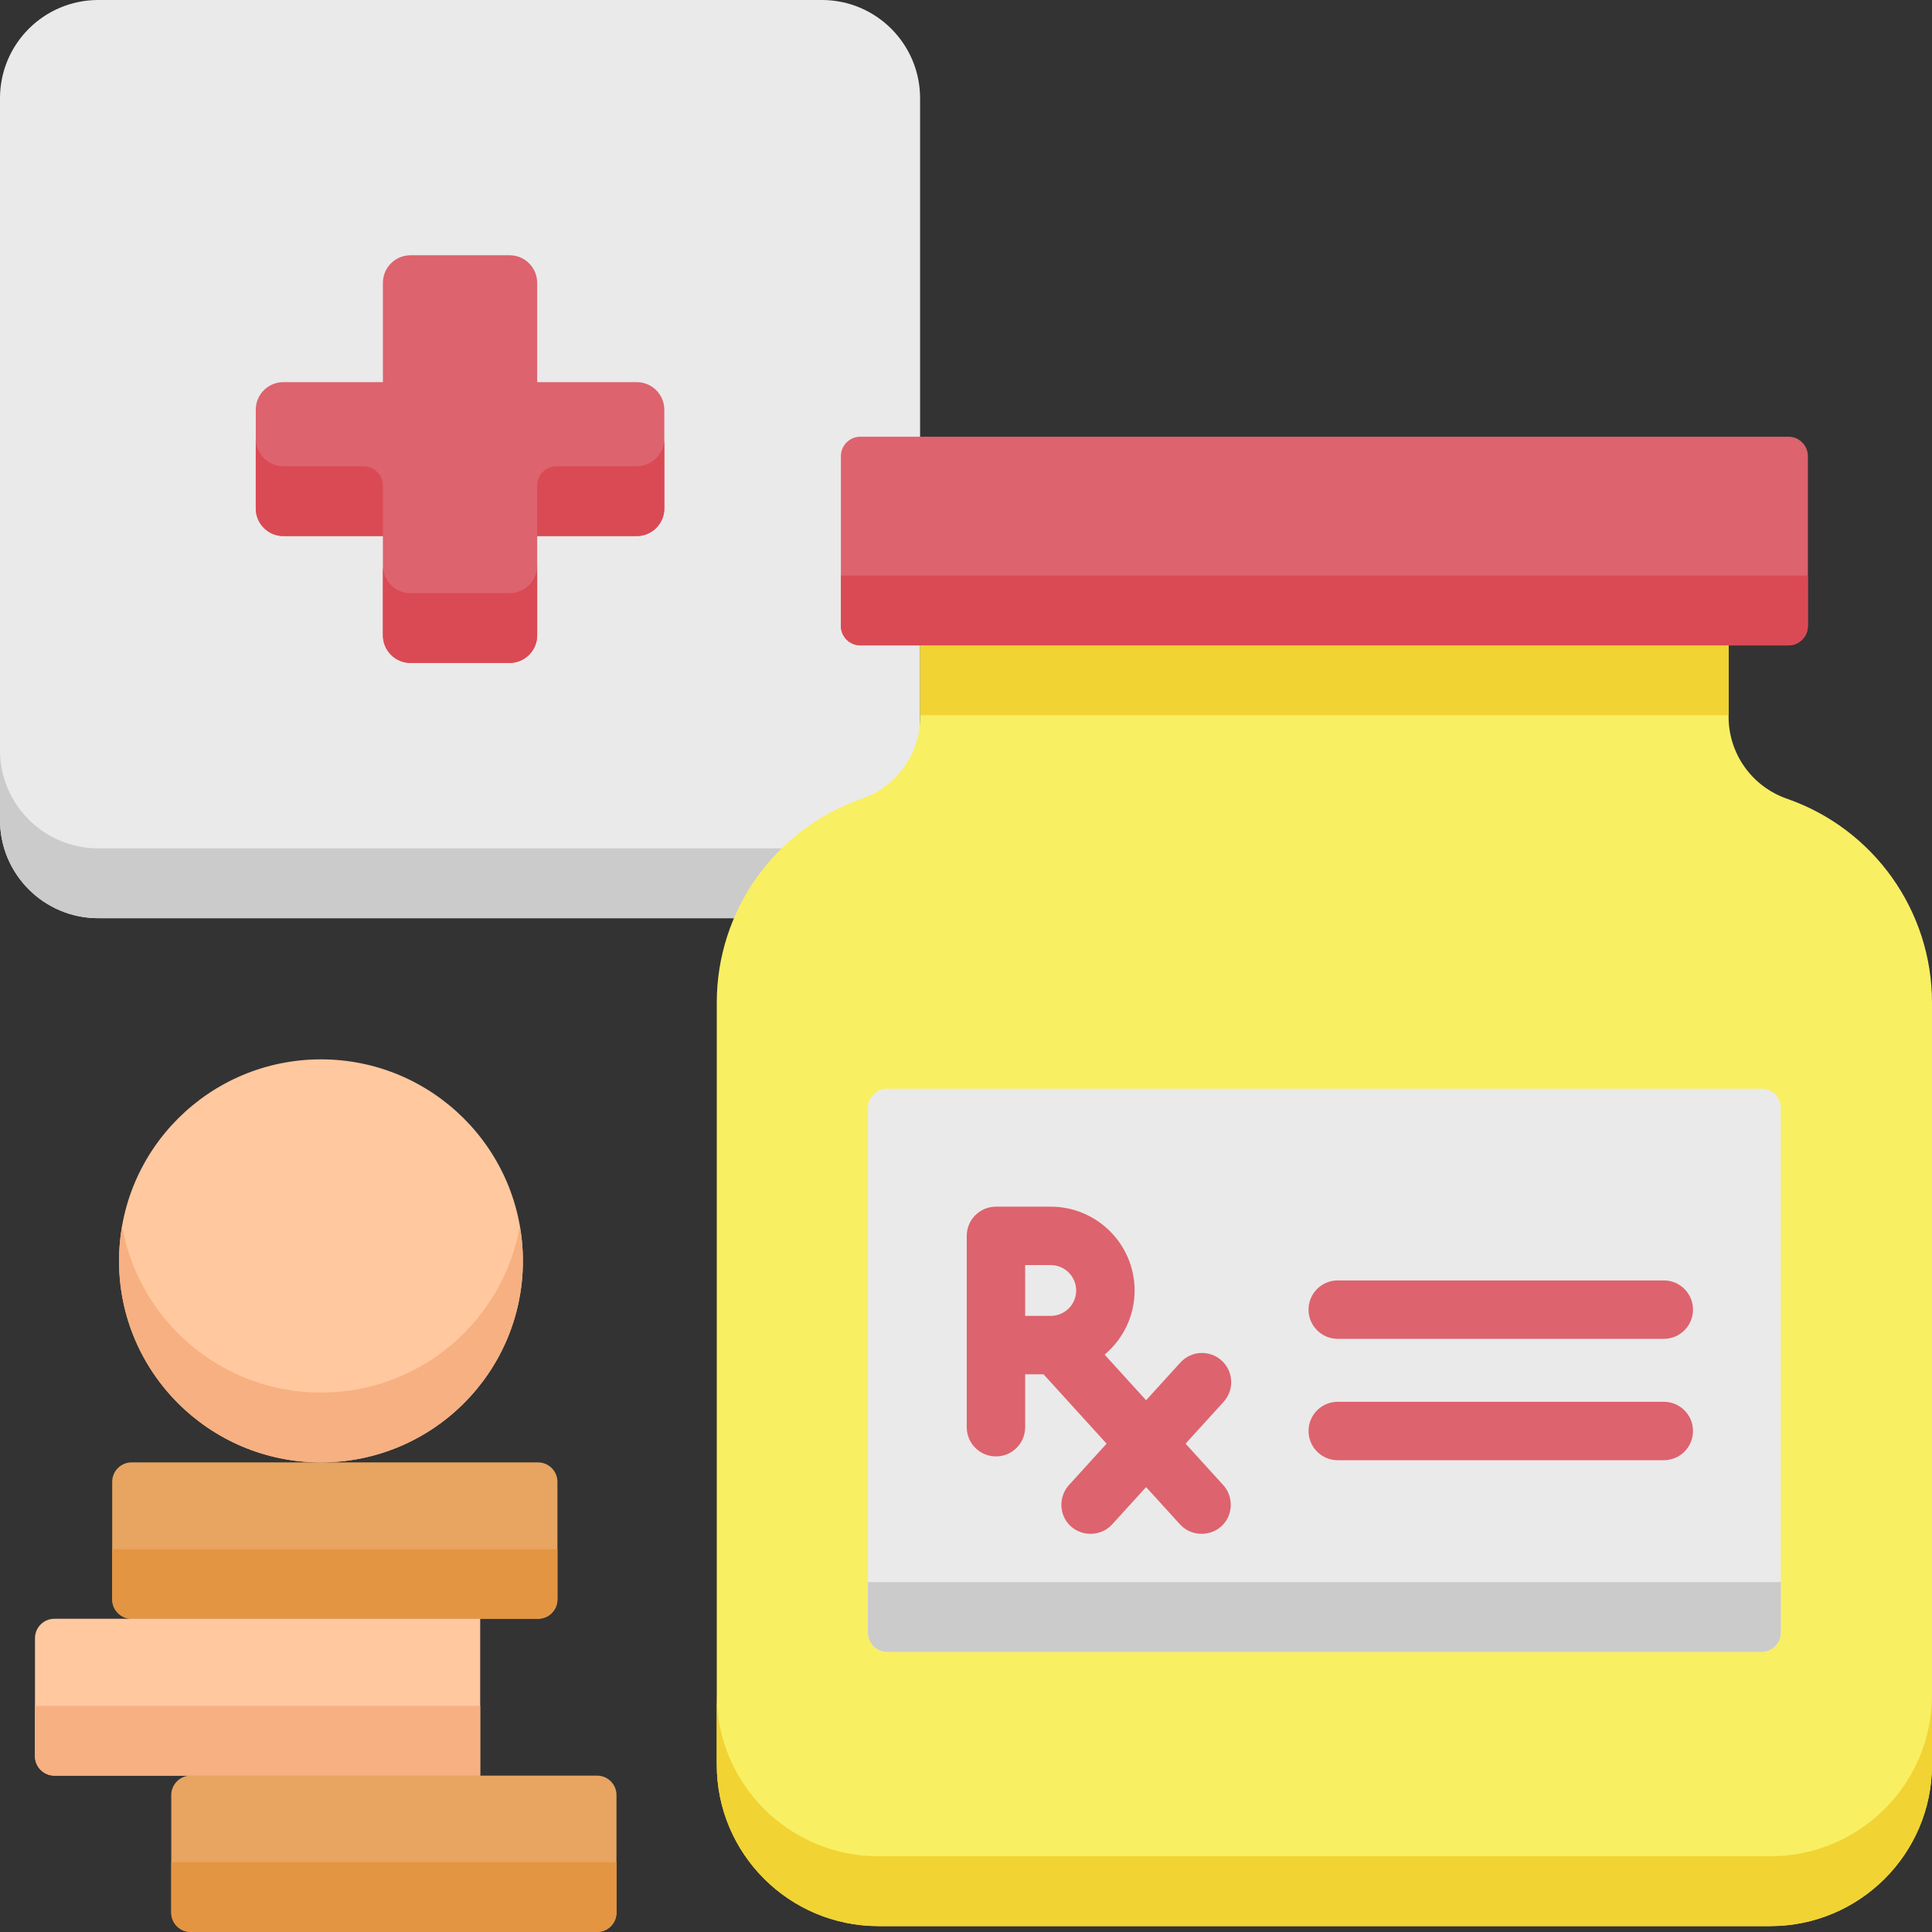 <svg xmlns="http://www.w3.org/2000/svg" id="Capa_1" height="512" viewBox="0 0 512 512" width="512"><rect x="0" y="0" width="512" height="512" fill="#333333" stroke="none"/><g><path d="m217.789 243.332h-191.747c-14.383 0-26.042-11.659-26.042-26.042v-191.248c0-14.383 11.659-26.042 26.042-26.042h191.748c14.382 0 26.042 11.659 26.042 26.042v191.248c-.001 14.383-11.661 26.042-26.043 26.042z" fill="#eaeaea"></path><path d="m217.762 224.83h-191.694c-14.397 0-26.068-11.647-26.068-26.015v18.502c0 14.368 11.671 26.015 26.068 26.015h191.694c14.397 0 26.068-11.647 26.068-26.015v-18.502c.001 14.368-11.67 26.015-26.068 26.015z" fill="#cbcbcb"></path><path d="m168.718 101.266h-26.361v-26.307c0-4.042-3.283-7.318-7.333-7.318h-26.219c-4.05 0-7.333 3.276-7.333 7.318v26.307h-26.36c-4.05 0-7.333 3.276-7.333 7.318v26.165c0 4.042 3.283 7.318 7.333 7.318h26.36v26.307c0 4.042 3.283 7.318 7.333 7.318h26.219c4.05 0 7.333-3.276 7.333-7.318v-26.307h26.361c4.05 0 7.333-3.276 7.333-7.318v-26.165c0-4.042-3.283-7.318-7.333-7.318z" fill="#dd636e"></path><g><g fill="#da4a54"><path d="m101.473 128.704c0-2.838-2.306-5.14-5.15-5.14h-21.21c-4.05 0-7.333-3.276-7.333-7.318v18.502c0 4.042 3.283 7.318 7.333 7.318h26.36z"></path><path d="m168.718 123.564h-21.21c-2.844 0-5.15 2.301-5.15 5.14v13.362h26.36c4.05 0 7.333-3.276 7.333-7.318v-18.502c0 4.042-3.283 7.318-7.333 7.318z"></path><path d="m135.025 157.189h-26.219c-4.05 0-7.333-3.276-7.333-7.318v18.502c0 4.041 3.283 7.318 7.333 7.318h26.219c4.05 0 7.333-3.276 7.333-7.318v-18.502c0 4.042-3.284 7.318-7.333 7.318z"></path></g></g><path d="m458.095 189.959v-18.927h-214.239v18.927c0 9.777-6.198 18.484-15.449 21.702-23.027 8.01-38.455 29.683-38.455 54.019v201.966c0 23.633 19.198 42.792 42.879 42.792h236.29c23.682 0 42.879-19.159 42.879-42.792v-201.966c0-24.336-15.428-46.008-38.455-54.019-9.252-3.218-15.45-11.925-15.45-21.702z" fill="#f9ef63"></path><path d="m469.121 491.935h-236.29c-23.682 0-42.879-19.158-42.879-42.791v18.502c0 23.633 19.197 42.792 42.879 42.792h236.29c23.682 0 42.879-19.158 42.879-42.792v-18.502c0 23.633-19.198 42.791-42.879 42.791z" fill="#f1d333"></path><path d="m473.954 171.032h-245.956c-2.845 0-5.151-2.306-5.151-5.151v-44.995c0-2.845 2.306-5.151 5.151-5.151h245.956c2.845 0 5.151 2.306 5.151 5.151v44.995c0 2.845-2.306 5.151-5.151 5.151z" fill="#dd636e"></path><path d="m243.856 171.032h214.239v18.502h-214.239z" fill="#f1d333"></path><path d="m227.998 171.032h245.956c2.845 0 5.151-2.306 5.151-5.151v-13.351h-256.259v13.351c0 2.845 2.307 5.151 5.152 5.151z" fill="#da4a54"></path><path d="m466.791 437.778h-231.63c-2.845 0-5.151-2.306-5.151-5.151v-138.958c0-2.845 2.306-5.151 5.151-5.151h231.63c2.845 0 5.151 2.306 5.151 5.151v138.957c0 2.845-2.306 5.152-5.151 5.152z" fill="#eaeaea"></path><path d="m235.161 437.778h231.63c2.845 0 5.151-2.306 5.151-5.151v-13.351h-241.933v13.351c0 2.844 2.307 5.151 5.152 5.151z" fill="#cbcbcb"></path><path d="m50.53 512h107.702c2.84 0 5.143-2.303 5.143-5.143v-31.154c0-2.841-2.303-5.143-5.143-5.143h-107.693c-2.845 0-5.151 2.306-5.151 5.151v31.146c-.001 2.84 2.302 5.143 5.142 5.143z" fill="#e7a561"></path><path d="m50.539 512h107.686c2.845 0 5.151-2.306 5.151-5.151v-13.351h-117.989v13.351c0 2.845 2.307 5.151 5.152 5.151z" fill="#e49542"></path><path d="m34.887 428.991h107.694c2.841 0 5.143-2.303 5.143-5.143v-31.154c0-2.84-2.303-5.143-5.143-5.143h-107.702c-2.84 0-5.143 2.303-5.143 5.143v31.146c0 2.844 2.306 5.151 5.151 5.151z" fill="#e7a561"></path><path d="m34.887 428.991h107.686c2.845 0 5.151-2.306 5.151-5.151v-13.293h-117.988v13.293c0 2.844 2.306 5.151 5.151 5.151z" fill="#e49542"></path><path d="m14.421 470.56h112.837v-41.569h-112.837c-2.845 0-5.151 2.306-5.151 5.151v31.267c0 2.845 2.306 5.151 5.151 5.151z" fill="#ffc89f"></path><path d="m14.421 470.56h112.837v-18.502h-117.988v13.351c0 2.845 2.306 5.151 5.151 5.151z" fill="#f7b081"></path><ellipse cx="85.061" cy="334.146" fill="#ffc89f" rx="53.514" ry="53.405"></ellipse><path d="m85.06 369.049c-26.392 0-48.306-19.071-52.698-44.154-.526 3.006-.816 6.094-.816 9.251 0 29.495 23.959 53.405 53.514 53.405s53.514-23.91 53.514-53.405c0-3.157-.29-6.244-.817-9.251-4.391 25.083-26.305 44.154-52.697 44.154z" fill="#f7b081"></path><g fill="#dd636e"><path d="m312.721 403.984c3.068 3.374 8.549 3.318 11.556-.111 2.561-2.921 2.512-7.434-.1-10.306l-9.987-10.982 10.079-11.084c2.877-3.163 2.644-8.06-.519-10.936-3.165-2.877-8.06-2.644-10.936.519l-9.088 9.994-10.992-12.087c4.855-4.078 7.951-10.181 7.951-16.996 0-12.249-9.978-22.214-22.243-22.214h-14.502c-4.276 0-7.742 3.466-7.742 7.742v1.597 27.346 21.757c0 4.276 3.466 7.742 7.742 7.742s7.742-3.466 7.742-7.742v-14.015h4.866l16.713 18.379-9.987 10.982c-2.612 2.871-2.661 7.385-.1 10.306 3.006 3.429 8.488 3.485 11.556.111l8.996-9.893zm-41.04-68.721h6.759c3.727 0 6.759 3.019 6.759 6.73s-3.032 6.729-6.759 6.729h-6.759z"></path><path d="m354.52 354.807h86.402c4.276 0 7.742-3.466 7.742-7.742s-3.466-7.742-7.742-7.742h-86.402c-4.276 0-7.742 3.466-7.742 7.742 0 4.277 3.466 7.742 7.742 7.742z"></path><path d="m354.52 386.972h86.402c4.276 0 7.742-3.466 7.742-7.742s-3.466-7.742-7.742-7.742h-86.402c-4.276 0-7.742 3.466-7.742 7.742s3.466 7.742 7.742 7.742z"></path></g></g></svg>